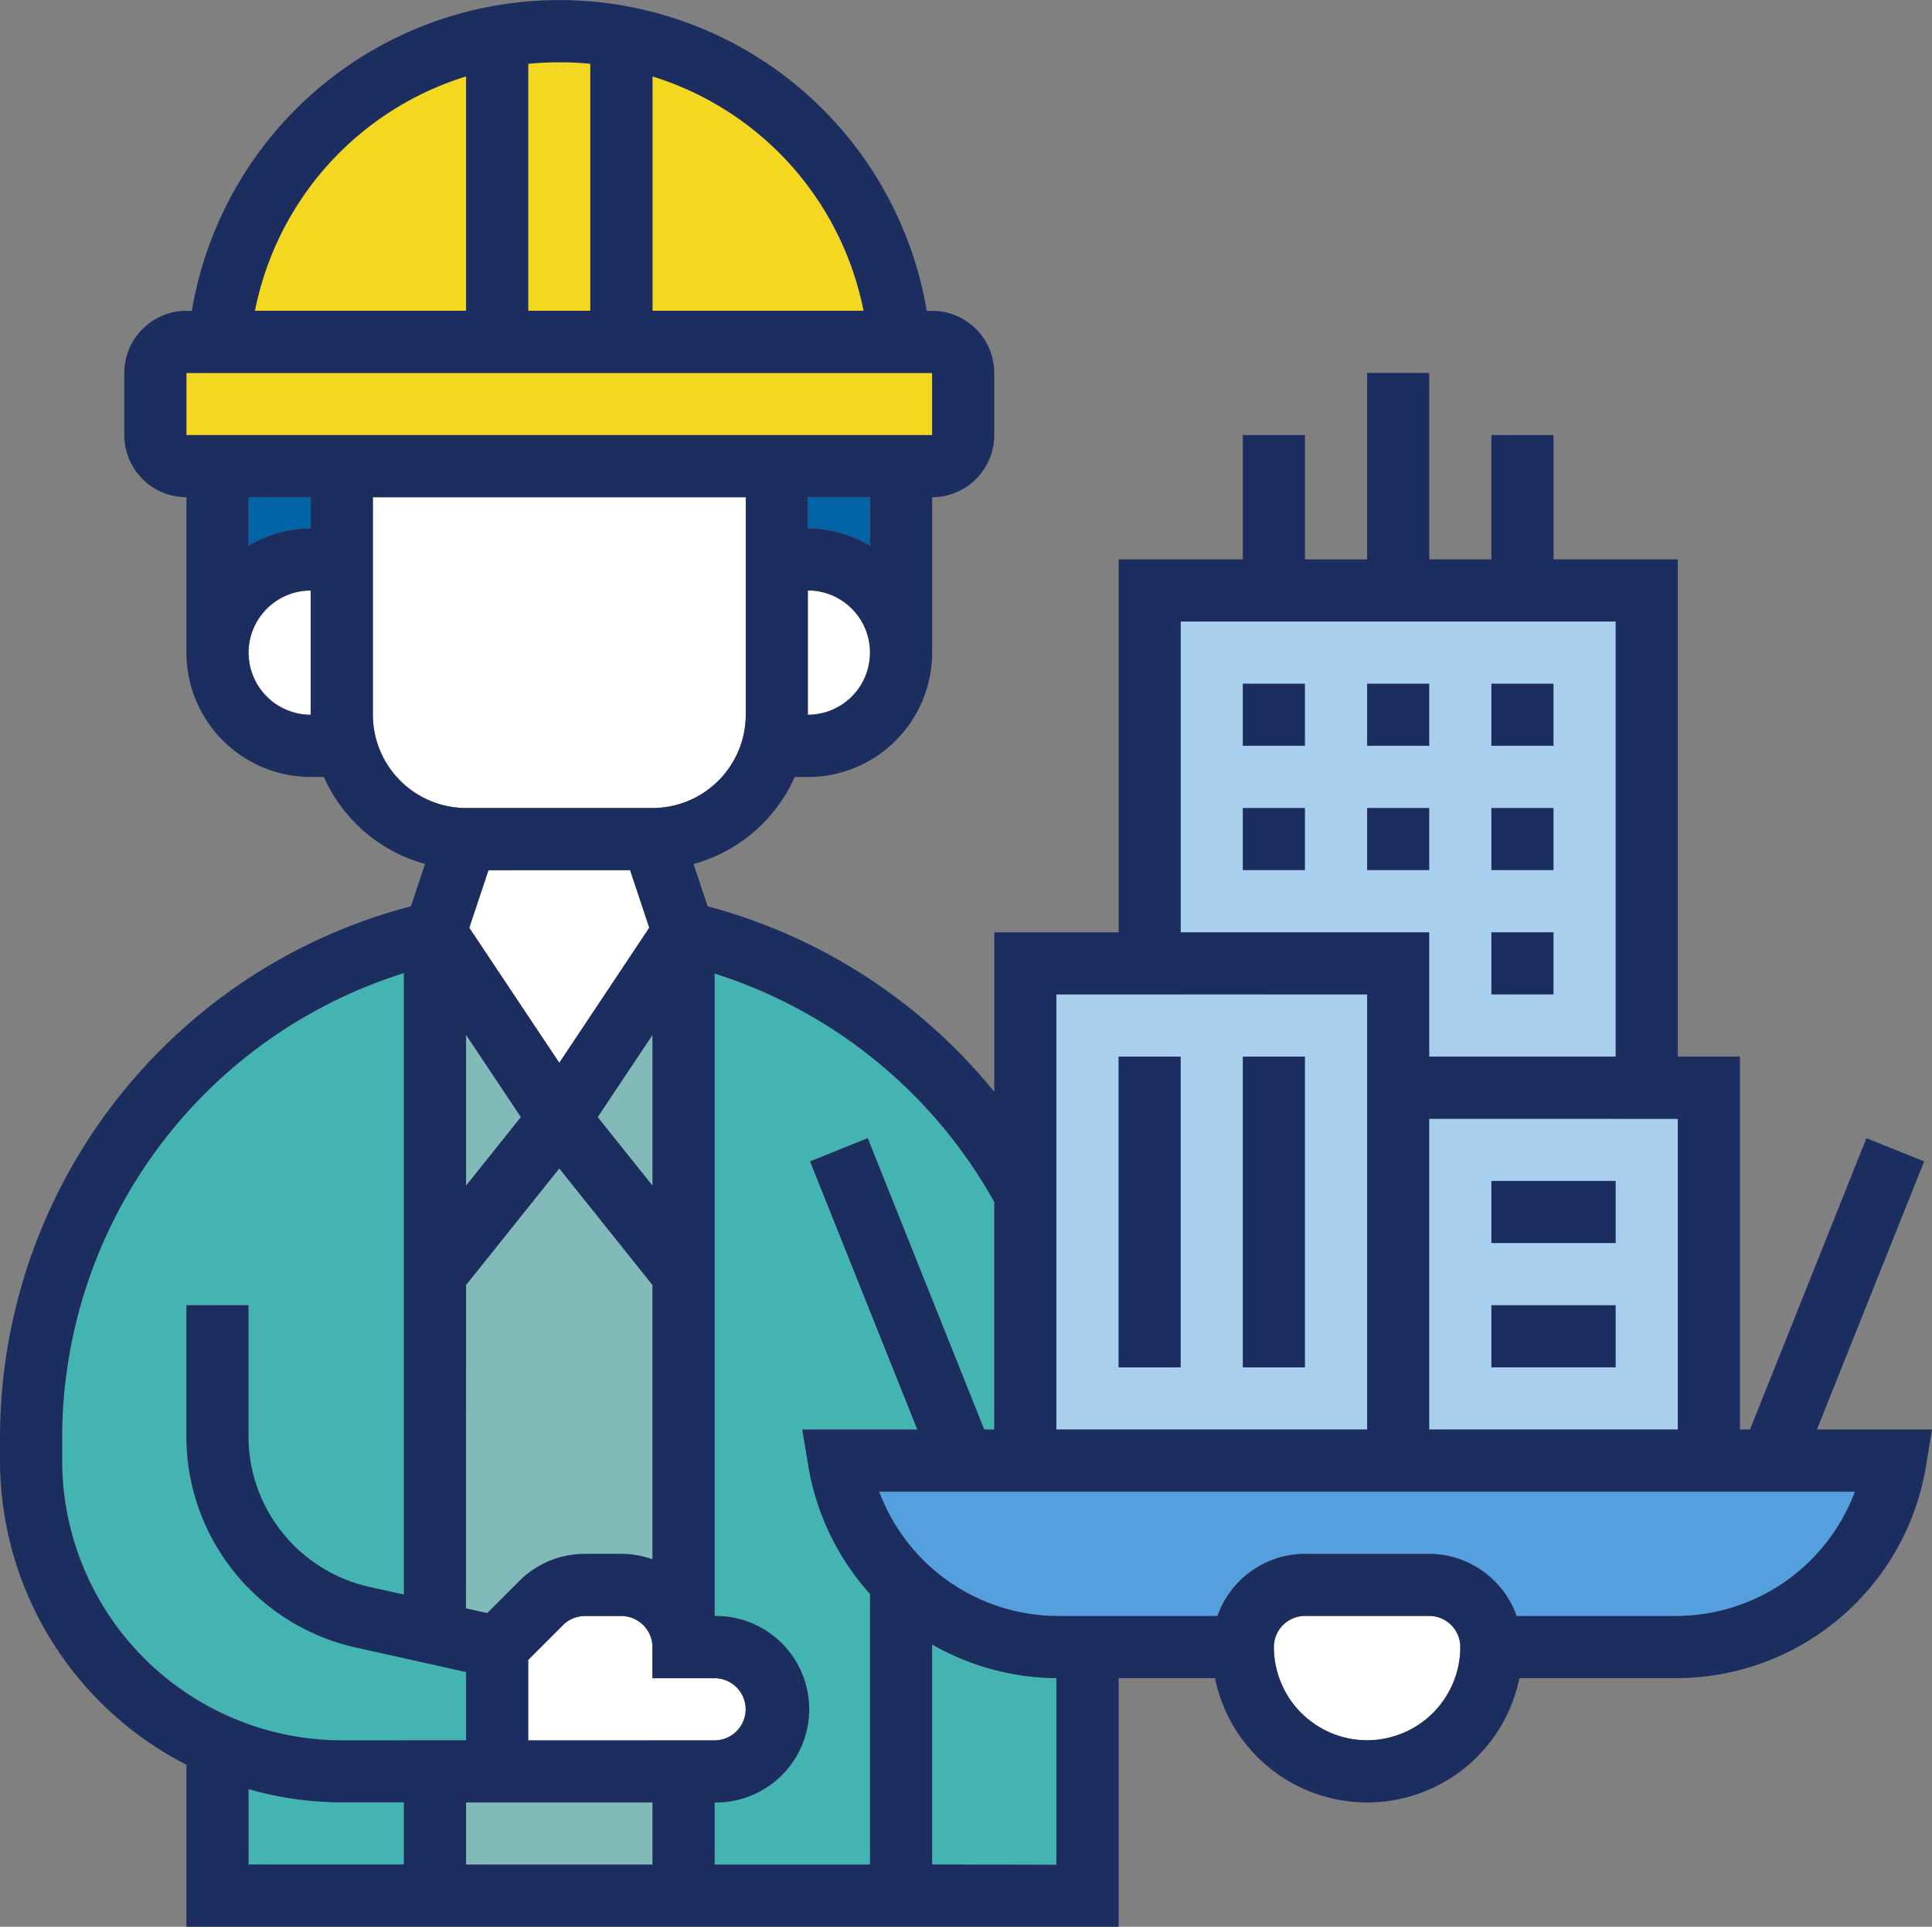 <svg xmlns="http://www.w3.org/2000/svg" xmlns:xlink="http://www.w3.org/1999/xlink" width="100" height="99.708" viewBox="0 0 100 99.708"><rect x="0" y="0" width="100" height="99.708" fill="#808080" stroke="none"/><defs><clipPath id="a"><rect width="9.65" height="42.933" transform="translate(24.123 53.557)" fill="none"/></clipPath><clipPath id="c"><rect width="32.164" height="41.814" transform="translate(54.679 32.163)" fill="none"/></clipPath></defs><g transform="translate(0 0)"><path d="M44.7,16.081H33.772V3.952A15.943,15.943,0,0,1,44.7,16.081" fill="#f3d721"/><path d="M30.556,3.3V16.081H27.34V3.3c.529-.051,1.065-.08,1.608-.08a15.542,15.542,0,0,1,1.608.08" fill="#f3d721"/><path d="M24.123,3.955V16.081H13.194A15.941,15.941,0,0,1,24.123,3.952Z" fill="#f3d721"/><rect width="38.6" height="3.216" transform="translate(9.648 19.299)" fill="#f3d721"/><path d="M16.082,25.732v1.607a6.367,6.367,0,0,0-3.216.894v-2.5Z" fill="#0064a7"/><path d="M45.03,28.232a6.367,6.367,0,0,0-3.216-.894V25.73H45.03Z" fill="#0064a7"/><g opacity="0.5"><g clip-path="url(#a)"><path d="M33.773,86.844h0V85.236a1.612,1.612,0,0,0-1.608-1.608H30.279a1.6,1.6,0,0,0-1.139.471l-1.8,1.8V90.06h6.433v6.43h-9.65V53.557l4.825,6.911,4.824-6.91Z" fill="#fff"/></g></g><path d="M24.123,86.525l-3.217-.715V50.357a25.229,25.229,0,0,0-17.69,24.17v1.058a14.486,14.486,0,0,0,9.65,13.628v7.278h8.04V90.059h3.217ZM9.649,74.278V67.544h3.212v6.733c0,.035,0,.069,0,.1v7.793a11.169,11.169,0,0,1-3.216-7.9" fill="#43b4b1"/><path d="M51.463,62.2V73.977h-.519L44.914,58.9,41.928,60.1,47.48,73.976H41.524l.312,1.874a13.122,13.122,0,0,0,3.194,6.634V96.491H36.989V93.275a4.825,4.825,0,0,0,.139-9.649h-.139V50.379A25.349,25.349,0,0,1,51.463,62.2" fill="#43b4b1"/><path d="M48.246,96.49V85.1a13.138,13.138,0,0,0,6.433,1.742V96.5Z" fill="#43b4b1"/><g opacity="0.5"><g clip-path="url(#a)"><path d="M33.773,86.844h0V85.236a1.612,1.612,0,0,0-1.608-1.608H30.279a1.6,1.6,0,0,0-1.139.471l-1.8,1.8V90.06h6.433v6.43h-9.65V53.557l4.825,6.911,4.824-6.91Z" fill="#43b4b1"/></g></g><path d="M86.71,83.626H78.5a4.818,4.818,0,0,0-4.529-3.216H67.543a4.818,4.818,0,0,0-4.529,3.216H54.809a9.9,9.9,0,0,1-9.3-6.433h50.5a9.9,9.9,0,0,1-9.3,6.433Z" fill="#54a0de"/><path d="M83.627,57.9V32.163H61.112v19.3H54.679V73.977H86.843V57.9Z" fill="#fff"/><g opacity="0.5"><g clip-path="url(#c)"><path d="M83.627,57.9V32.163H61.112v19.3H54.679V73.977H86.843V57.9Z" fill="#54a0de"/></g></g><path d="M27.34,85.9l1.8-1.8a1.6,1.6,0,0,1,1.139-.471h1.883a1.612,1.612,0,0,1,1.608,1.608v1.608h3.216a1.608,1.608,0,1,1,0,3.216H27.34Z" fill="#fff"/><path d="M70.761,90.059a4.831,4.831,0,0,1-4.825-4.825,1.612,1.612,0,0,1,1.608-1.608h6.433a1.612,1.612,0,0,1,1.608,1.608,4.831,4.831,0,0,1-4.824,4.825" fill="#fff"/><path d="M19.3,36.988V25.73H38.6V36.988a4.831,4.831,0,0,1-4.825,4.825H24.123A4.83,4.83,0,0,1,19.3,36.988" fill="#fff"/><path d="M41.814,36.987V30.555a3.216,3.216,0,1,1,0,6.433Z" fill="#fff"/><path d="M12.866,33.773a3.22,3.22,0,0,1,3.216-3.216V36.99a3.221,3.221,0,0,1-3.216-3.219Z" fill="#fff"/><path d="M32.613,45.029l.992,2.978L28.948,55l-4.659-6.988.994-2.978Z" fill="#fff"/><path d="M94.043,73.977,99.593,60.1l-2.986-1.2L90.579,73.977H90.06v-19.3H86.843V28.947H80.41V22.514H77.194v6.433H73.978V19.3H70.761v9.649H67.545V22.514H64.328v6.433H57.9v19.3H51.463V56.5a28.578,28.578,0,0,0-14.836-9.6l-.73-2.189a8.047,8.047,0,0,0,5.235-4.5h.682a6.439,6.439,0,0,0,6.433-6.433V25.73a3.22,3.22,0,0,0,3.216-3.216V19.3a3.22,3.22,0,0,0-3.216-3.216h-.28a19.287,19.287,0,0,0-38.037,0H9.65A3.22,3.22,0,0,0,6.433,19.3v3.216a3.22,3.22,0,0,0,3.216,3.216v8.041a6.439,6.439,0,0,0,6.433,6.433h.682A8.05,8.05,0,0,0,22,44.707L21.27,46.9A28.445,28.445,0,0,0,0,74.527v1.058A17.7,17.7,0,0,0,9.649,91.323v8.385H57.9V86.842h4.987a8.041,8.041,0,0,0,15.757,0h8.072A13.115,13.115,0,0,0,99.693,75.85L100,73.977ZM73.977,57.9H86.843V73.977H73.977ZM61.112,32.163H83.627V54.678H73.978V48.245H61.112Zm9.649,19.3V73.977H54.679V51.462ZM51.463,62.2V73.977h-.519L44.914,58.9,41.928,60.1,47.48,73.976H41.524l.312,1.874a13.122,13.122,0,0,0,3.194,6.634V96.491H36.989V93.275a4.825,4.825,0,0,0,.139-9.649h-.139V50.379A25.349,25.349,0,0,1,51.463,62.2m-18.85-17.17.992,2.978L28.948,55l-4.659-6.988.994-2.978Zm1.16,16.322-2.834-3.543,2.834-4.25Zm-9.649,0V53.557l2.834,4.25Zm0,5.148,4.825-6.031L33.772,66.5V80.692a4.818,4.818,0,0,0-1.608-.283H30.281a4.8,4.8,0,0,0-3.413,1.414l-1.65,1.65-1.1-.244ZM27.34,85.9l1.8-1.8a1.6,1.6,0,0,1,1.139-.471h1.883a1.612,1.612,0,0,1,1.608,1.608v1.608h3.216a1.608,1.608,0,1,1,0,3.216H27.34Zm6.433,7.375V96.49h-9.65V93.275Zm8.041-56.287V30.555a3.216,3.216,0,0,1,0,6.433Zm3.216-8.755a6.367,6.367,0,0,0-3.216-.894V25.73H45.03ZM44.7,16.081H33.772V3.952A15.943,15.943,0,0,1,44.7,16.081M30.556,3.3V16.081H27.34V3.3c.529-.051,1.065-.08,1.608-.08a15.542,15.542,0,0,1,1.608.08m-6.433.656V16.081H13.194A15.941,15.941,0,0,1,24.123,3.952ZM9.648,19.3h38.6v3.216H9.648Zm6.434,6.433v1.607a6.367,6.367,0,0,0-3.216.894v-2.5Zm-3.216,8.041a3.22,3.22,0,0,1,3.216-3.216V36.99a3.221,3.221,0,0,1-3.216-3.219ZM19.3,36.988V25.73H38.6V36.988a4.831,4.831,0,0,1-4.825,4.825H24.123A4.83,4.83,0,0,1,19.3,36.988M3.216,75.585V74.527a25.229,25.229,0,0,1,17.69-24.17V82.516l-1.745-.388a8,8,0,0,1-6.3-7.851V67.544H9.649v6.734a11.191,11.191,0,0,0,8.815,10.989l5.659,1.258v3.534H17.69A14.492,14.492,0,0,1,3.216,75.585m9.649,17a17.622,17.622,0,0,0,4.825.685h3.216v3.216h-8.04Zm35.381,3.9V85.1a13.138,13.138,0,0,0,6.433,1.742V96.5Zm22.515-6.431a4.831,4.831,0,0,1-4.825-4.825,1.612,1.612,0,0,1,1.608-1.608h6.433a1.612,1.612,0,0,1,1.608,1.608,4.831,4.831,0,0,1-4.824,4.825M86.71,83.626H78.5a4.818,4.818,0,0,0-4.529-3.216H67.543a4.818,4.818,0,0,0-4.529,3.216H54.809a9.9,9.9,0,0,1-9.3-6.433h50.5a9.9,9.9,0,0,1-9.3,6.433Z" fill="#1c2e5f"/><rect width="3.216" height="3.216" transform="translate(77.194 35.379)" fill="#1c2e5f"/><rect width="3.216" height="3.216" transform="translate(70.761 35.379)" fill="#1c2e5f"/><rect width="3.216" height="3.216" transform="translate(64.328 35.379)" fill="#1c2e5f"/><rect width="3.216" height="3.216" transform="translate(77.194 41.812)" fill="#1c2e5f"/><rect width="3.216" height="3.216" transform="translate(64.328 41.812)" fill="#1c2e5f"/><rect width="3.216" height="3.216" transform="translate(70.761 41.812)" fill="#1c2e5f"/><rect width="3.216" height="3.216" transform="translate(77.194 48.245)" fill="#1c2e5f"/><rect width="3.216" height="16.082" transform="translate(57.896 54.678)" fill="#1c2e5f"/><rect width="3.216" height="16.082" transform="translate(64.328 54.678)" fill="#1c2e5f"/><rect width="6.433" height="3.216" transform="translate(77.194 61.111)" fill="#1c2e5f"/><rect width="6.433" height="3.216" transform="translate(77.194 67.543)" fill="#1c2e5f"/></g></svg>
